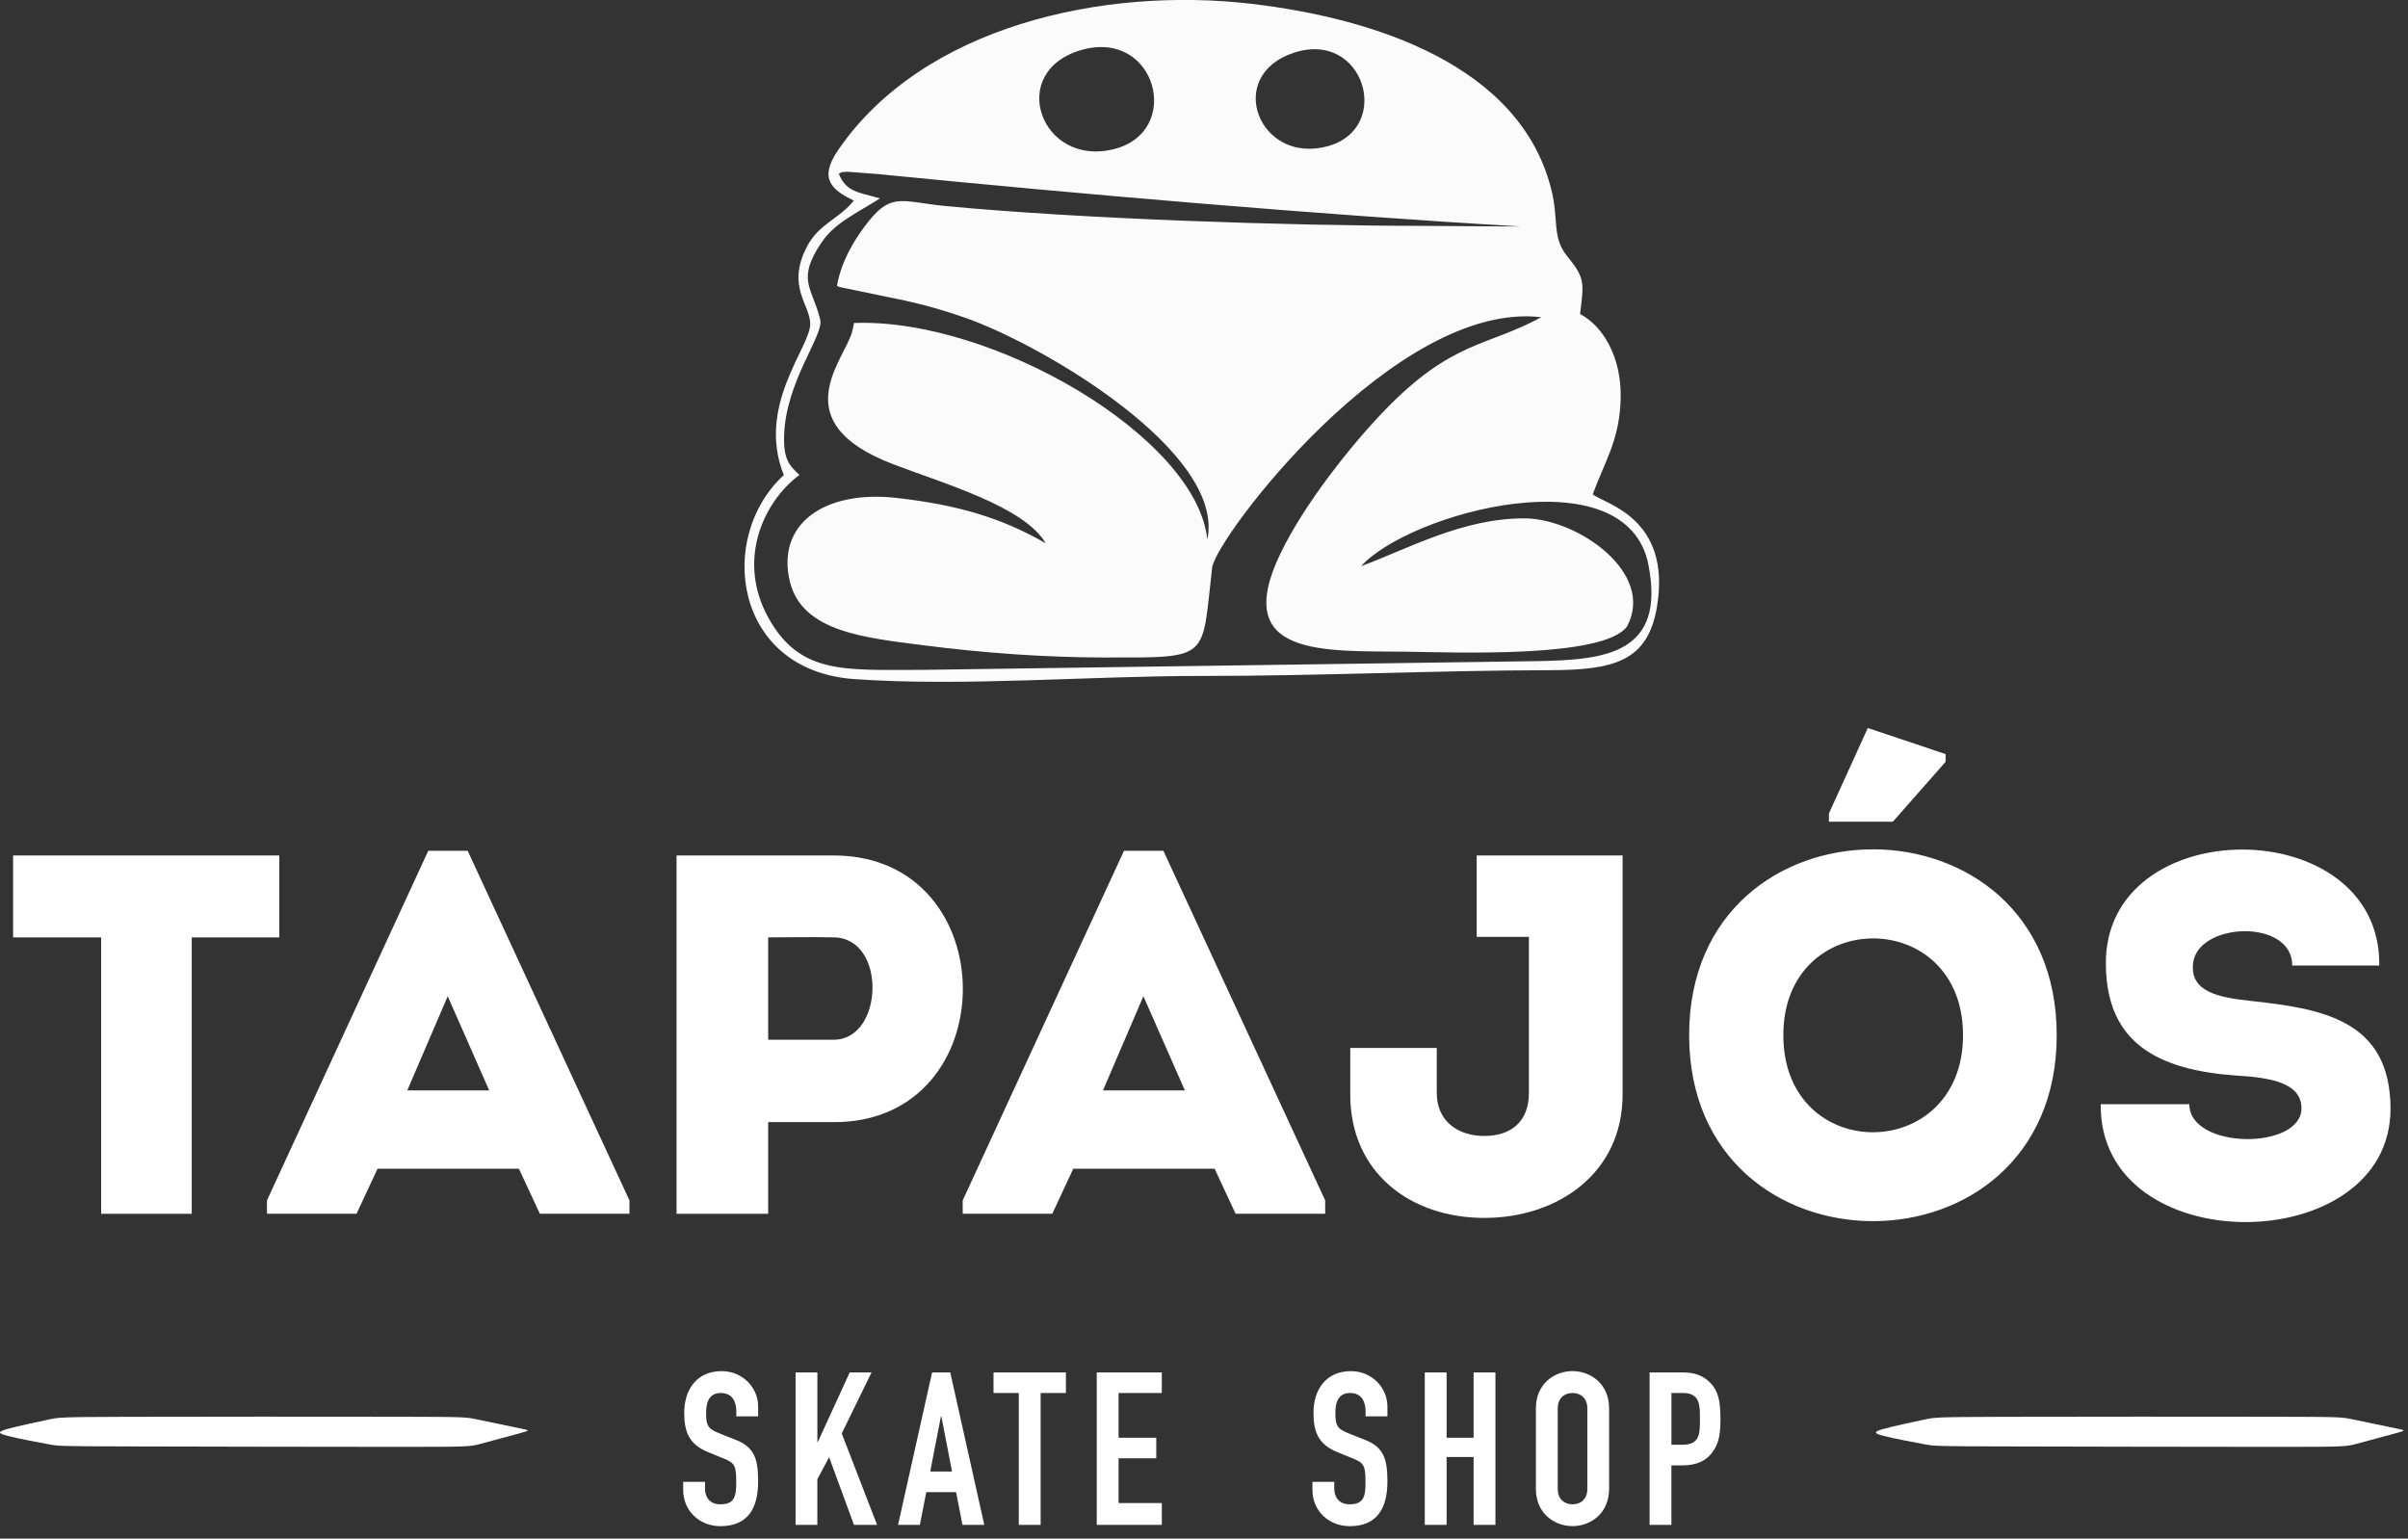 <svg xmlns="http://www.w3.org/2000/svg" width="169" height="108" viewBox="0 0 169 108" fill="none"><rect x="0" y="0" width="169" height="108" fill="#333333" stroke="none"/><g clip-path="url(#clip0_74_314)"><path fill-rule="evenodd" clip-rule="evenodd" d="M59.919 14.086C58.873 15.39 57.466 15.71 56.64 17.298C55.157 20.141 56.883 21.375 56.864 22.768C56.843 24.383 53.065 28.519 55.013 33.346C50.281 37.667 51.441 47.059 59.946 47.666C67.508 48.205 76.572 47.438 84.329 47.446C92.455 47.454 100.584 47.061 108.731 47.042C113.263 47.031 115.667 46.446 116.299 42.54C117.307 36.317 112.588 35.363 111.786 34.699C112.591 32.447 113.686 30.904 113.743 27.926C113.799 25.053 112.499 22.882 110.894 22.041C111.165 19.827 111.254 19.532 109.991 17.984C108.913 16.661 109.4 15.455 108.896 13.384C106.755 4.573 96.428 1.282 87.855 0.271C77.434 -0.957 64.779 1.83 58.819 10.536C57.42 12.579 58.412 13.338 59.919 14.081M76.008 3.478C81.169 2.106 83.004 9.202 78.236 10.452C73.008 11.82 70.571 4.922 76.008 3.478ZM90.804 3.703C95.764 2.074 97.765 8.991 93.203 10.257C88.365 11.598 85.898 5.313 90.804 3.703ZM58.873 12.203C59.187 12.04 58.83 12.124 59.448 12.053L61.556 12.213C75.843 13.631 92.753 15.089 106.706 15.894C106.72 15.908 101.565 15.859 100.052 15.856C90.262 15.845 75.949 15.368 66.427 14.468C63.394 14.181 62.624 13.495 61.025 15.455C60.177 16.493 59.071 18.16 58.74 20.063C58.811 20.101 58.903 20.136 58.96 20.155L63.519 21.098C64.993 21.421 66.354 21.819 67.733 22.302C73.271 24.242 86.015 31.783 84.733 37.867C83.988 30.677 69.65 22.302 59.941 22.67L59.805 23.291C59.225 25.343 55.002 29.62 62.619 32.558C66.172 33.929 71.877 35.534 73.393 38.136C70.273 36.331 67.159 35.428 62.93 34.951C57.819 34.374 54.463 36.81 55.436 40.822C56.293 44.359 60.735 44.768 64.803 45.291C68.996 45.828 73.227 46.145 77.556 46.151C85.045 46.161 84.318 46.313 85.072 39.843C85.313 37.775 97.925 21.06 108.173 22.266C104.321 24.351 101.906 23.906 97.16 28.823C94.886 31.181 91.558 35.325 89.856 38.87C86.348 46.164 92.946 45.673 98.683 45.744C102.069 45.787 112.637 46.224 114.201 43.952C116.182 40.182 110.71 36.447 107.099 36.388C102.714 36.317 98.648 38.602 95.529 39.738C98.957 35.959 114.171 31.856 115.691 39.645C116.914 45.907 112.645 46.316 107.907 46.405L64.811 47.018C59.252 47.018 56.171 47.365 53.943 43.389C51.696 39.38 53.533 35.252 56.108 33.338C55.385 32.672 54.994 32.235 55.03 30.631C55.116 26.785 57.84 23.538 57.564 22.424C57.003 20.149 55.864 19.662 57.678 16.992C58.591 15.645 60.057 15.005 61.757 13.926C60.234 13.482 59.407 13.493 58.865 12.197L58.873 12.203Z" fill="#FBFBFB"></path><path d="M153.651 77.507H147.436C147.292 88.574 167.772 88.392 167.772 77.83C167.772 71.542 162.885 70.788 157.893 70.249C155.629 69.997 153.762 69.601 153.906 67.698C154.122 64.717 160.877 64.429 160.877 67.769H166.983C167.127 56.919 147.582 56.919 147.796 67.769C147.87 73.23 151.461 75.098 156.922 75.493C159.438 75.637 161.522 76.033 161.522 77.792C161.522 80.738 153.654 80.703 153.654 77.504M125.159 72.658C125.159 63.605 137.771 63.605 137.771 72.658C137.771 81.711 125.159 81.784 125.159 72.658ZM144.346 72.658C144.346 55.268 118.548 55.268 118.548 72.658C118.548 90.048 144.346 90.084 144.346 72.658ZM128.357 57.1V57.675H132.848L136.548 53.471V52.932L131.087 51.1L128.357 57.1ZM113.878 76.824V60.047H103.638V65.76H107.303V76.718C107.303 78.73 106.045 79.735 104.178 79.735C102.31 79.735 100.836 78.694 100.836 76.718V73.558H94.764V76.827C94.764 82.324 99.003 85.487 104.178 85.487C109.352 85.487 113.878 82.326 113.878 76.827V76.824ZM77.41 76.537L80.247 69.926L83.158 76.537H77.41ZM75.328 82.034H85.245L86.717 85.194H93.005V84.259L81.651 59.719H78.884L67.565 84.259V85.194H73.853L75.325 82.034H75.328ZM58.513 72.981H53.913V65.796C55.385 65.796 57.003 65.76 58.513 65.796C62.25 65.831 62.033 72.981 58.513 72.981ZM47.481 85.197H53.913V78.765H58.548C70.585 78.765 70.585 60.082 58.548 60.047H47.481V85.197ZM28.584 76.537L31.422 69.926L34.333 76.537H28.584ZM26.5 82.034H36.417L37.889 85.194H44.177V84.259L32.823 59.719H30.056L18.737 84.259V85.194H25.025L26.497 82.034H26.5ZM0.919 60.047V65.796H7.099V85.197H13.457V65.796H19.602V60.047H0.919Z" fill="white"></path><path fill-rule="evenodd" clip-rule="evenodd" d="M0.512 100.304C1.214 100.104 2.645 99.808 3.377 99.648C4.109 99.489 4.147 99.462 8.912 99.448C13.677 99.434 23.171 99.434 27.933 99.443C32.693 99.451 32.72 99.47 33.471 99.63C34.222 99.79 35.696 100.096 36.447 100.248C37.198 100.399 37.225 100.399 36.542 100.586C35.859 100.773 34.463 101.15 33.731 101.345C32.999 101.54 32.926 101.559 28.104 101.559C23.282 101.559 13.707 101.54 8.909 101.527C4.112 101.513 4.095 101.505 3.385 101.37C2.675 101.237 1.271 100.977 0.556 100.792C-0.16 100.608 -0.187 100.502 0.515 100.302" fill="white"></path><path fill-rule="evenodd" clip-rule="evenodd" d="M132.168 100.304C132.87 100.104 134.301 99.808 135.032 99.648C135.764 99.489 135.802 99.462 140.567 99.448C145.332 99.434 154.827 99.434 159.589 99.443C164.348 99.451 164.375 99.47 165.126 99.63C165.877 99.79 167.351 100.096 168.102 100.248C168.853 100.399 168.88 100.399 168.197 100.586C167.514 100.773 166.118 101.15 165.386 101.345C164.655 101.54 164.581 101.559 159.76 101.559C154.938 101.559 145.362 101.54 140.564 101.527C135.767 101.513 135.751 101.505 135.041 101.37C134.33 101.237 132.926 100.977 132.211 100.792C131.495 100.608 131.468 100.502 132.17 100.302" fill="white"></path><path d="M117.307 97.776H118.104C119.307 97.776 119.307 98.602 119.307 99.608C119.307 100.676 119.291 101.41 118.044 101.41H117.307V97.773V97.776ZM115.773 107.032H117.304V102.855H118.085C119.212 102.855 119.887 102.435 120.31 101.744C120.67 101.158 120.746 100.527 120.746 99.594C120.746 98.318 120.581 97.64 120.055 97.084C119.529 96.529 118.914 96.334 118.071 96.334H115.773V107.032ZM109.327 98.857C109.327 98.12 109.807 97.776 110.365 97.776C110.924 97.776 111.403 98.123 111.403 98.857V104.508C111.403 105.245 110.924 105.59 110.365 105.59C109.807 105.59 109.327 105.243 109.327 104.508V98.857ZM107.793 104.506C107.793 106.248 109.116 107.121 110.363 107.121C111.609 107.121 112.932 106.248 112.932 104.506V98.854C112.932 97.112 111.609 96.239 110.363 96.239C109.116 96.239 107.793 97.112 107.793 98.854V104.506ZM99.995 107.032H101.527V102.269H103.421V107.032H104.953V96.334H103.421V100.917H101.527V96.334H99.995V107.032ZM97.366 98.662C97.366 97.475 96.344 96.242 94.813 96.242C93.054 96.242 92.184 97.548 92.184 99.171C92.184 100.508 92.528 101.38 93.851 101.923L94.949 102.372C95.699 102.673 95.835 102.852 95.835 103.996C95.835 104.972 95.759 105.59 94.724 105.59C93.943 105.59 93.642 105.048 93.642 104.492V104.012H92.111V104.584C92.111 106.026 93.238 107.124 94.726 107.124C96.71 107.124 97.372 105.788 97.372 103.982C97.372 102.419 97.117 101.562 95.764 101.052L94.594 100.586C93.797 100.272 93.721 99.985 93.721 99.158C93.721 98.451 93.916 97.776 94.759 97.776C95.539 97.776 95.84 98.361 95.84 99.068V99.415H97.372V98.665L97.366 98.662ZM76.973 107.032H81.54V105.5H78.504V102.359H81.15V100.917H78.504V97.776H81.54V96.334H76.973V107.032ZM71.504 107.032H73.035V97.776H74.808V96.334H69.728V97.776H71.501V107.032H71.504ZM63.028 107.032H64.559L65.009 104.733H67.099L67.549 107.032H69.08L66.692 96.334H65.416L63.028 107.032ZM66.817 103.289H65.286L66.037 99.413H66.066L66.817 103.289ZM55.832 107.032H57.363V103.831L58.19 102.283L59.933 107.032H61.556L59.076 100.616L61.166 96.334H59.635L57.396 101.218H57.366V96.334H55.835V107.032H55.832ZM53.203 98.662C53.203 97.475 52.181 96.242 50.65 96.242C48.891 96.242 48.02 97.548 48.02 99.171C48.02 100.508 48.365 101.38 49.687 101.923L50.785 102.372C51.536 102.673 51.671 102.852 51.671 103.996C51.671 104.972 51.596 105.59 50.56 105.59C49.779 105.59 49.479 105.048 49.479 104.492V104.012H47.947V104.584C47.947 106.026 49.075 107.124 50.563 107.124C52.547 107.124 53.208 105.788 53.208 103.982C53.208 102.419 52.953 101.562 51.601 101.052L50.43 100.586C49.633 100.272 49.557 99.985 49.557 99.158C49.557 98.451 49.752 97.776 50.595 97.776C51.376 97.776 51.677 98.361 51.677 99.068V99.415H53.208V98.665L53.203 98.662Z" fill="white"></path></g><defs><clipPath id="clip0_74_314"><rect width="168.688" height="107.121" fill="white"></rect></clipPath></defs></svg>